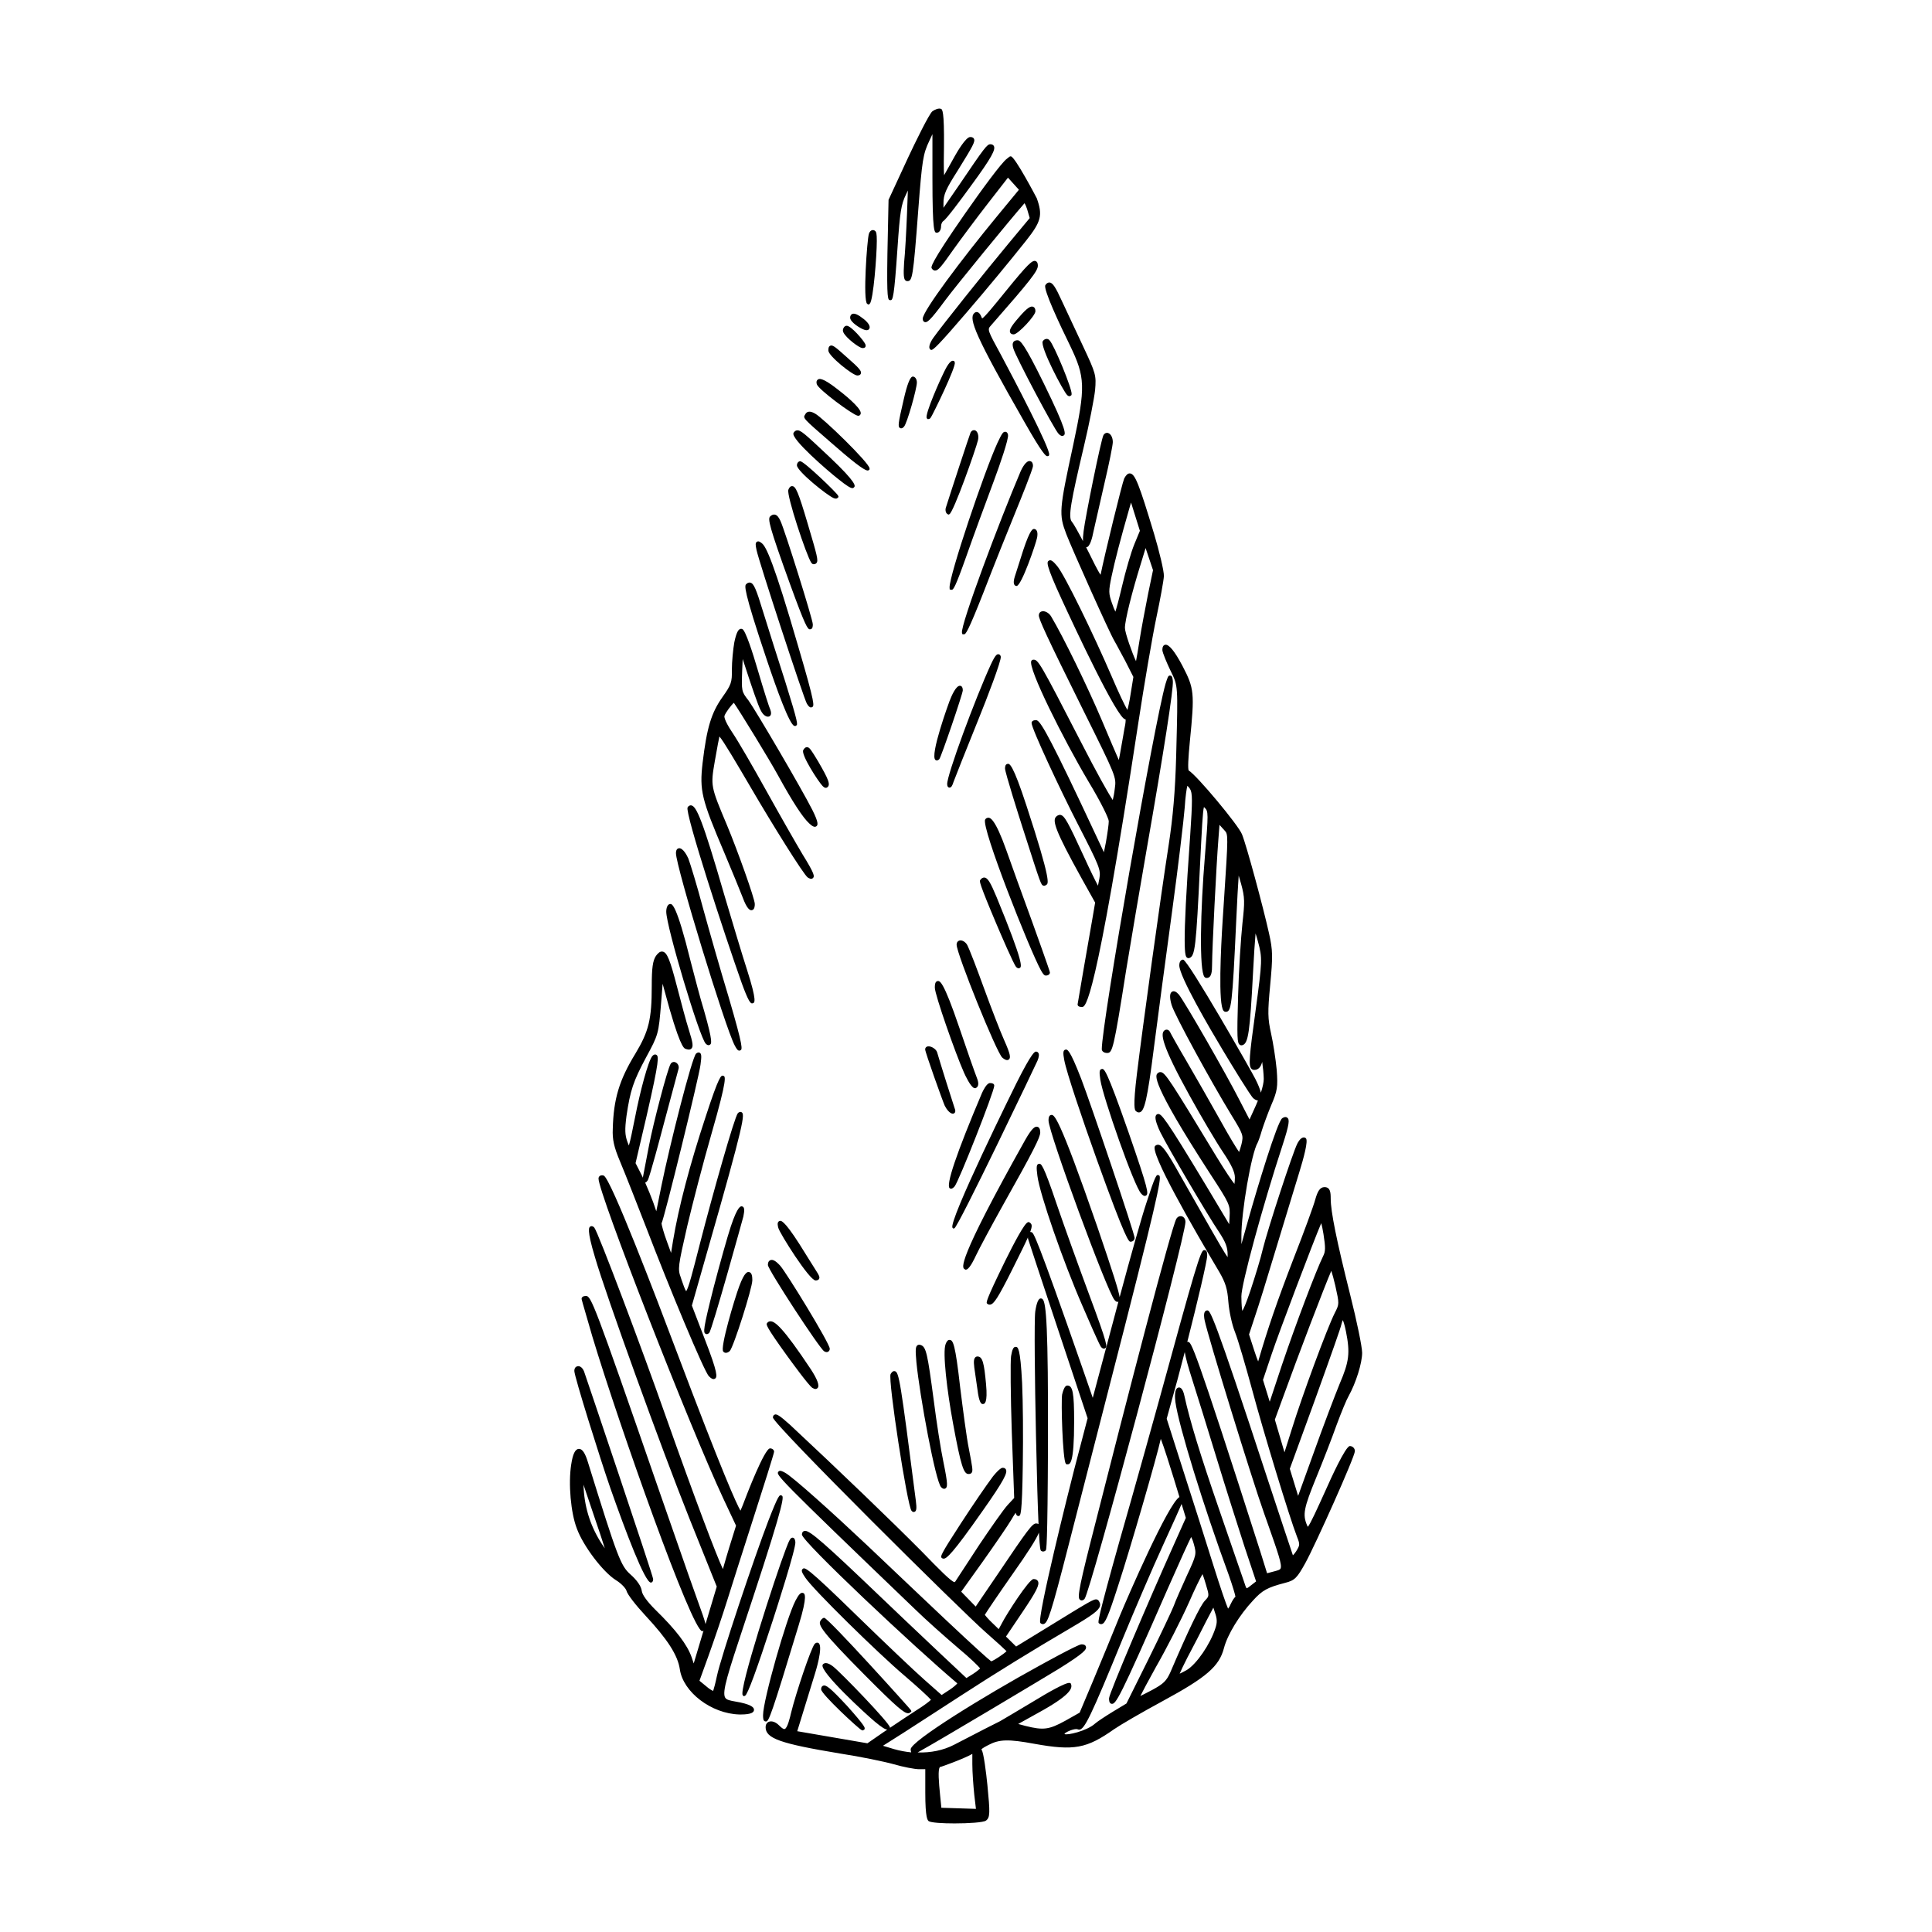 <?xml version="1.0" encoding="UTF-8"?>
<!-- Uploaded to: ICON Repo, www.svgrepo.com, Generator: ICON Repo Mixer Tools -->
<svg fill="#000000" width="800px" height="800px" version="1.1" viewBox="144 144 512 512" xmlns="http://www.w3.org/2000/svg">
 <path d="m394.16 183.13c-0.031 1.812-0.098 5.578 0.031 7.309l0.316-0.555c0.676-1.199 1.676-2.977 2.625-4.695 0.465-0.82 2.816-4.875 3.969-4.875 0.203 0 0.746 0 0.992 0.441 0.414 0.746-0.203 1.844-4.223 8.34-3.231 5.059-3.84 6.449-3.84 8.77v1.199l4.027-5.844c6.961-10.273 7.512-10.992 8.43-10.992 0.57 0 0.812 0.309 0.906 0.492 0.449 0.887-0.387 2.793-6.207 10.699-2.371 3.266-6.469 8.805-7.234 9.191-0.23 0.125-0.555 0.766-0.555 1.281 0 1.055-0.473 1.785-1.148 1.785-0.613 0-1.145 0-1.145-14.48v-11.633l-0.836 1.785c-1.648 3.481-1.895 5.004-2.902 18.102-1.375 18.355-1.602 19.055-2.938 19.055-0.195 0-0.379-0.082-0.523-0.23-0.359-0.383-0.535-1.301-0.309-4.664 0.262-2.43 0.586-8.34 0.77-12.934l0.227-6.191-0.488 1.043c-1.301 2.648-1.613 4.644-2.262 14.242-0.891 13.23-1.25 13.777-1.832 13.777h-0.086c-0.629-0.023-0.945-0.039-0.75-12.281l0.301-14.309 5.195-11.227c1.844-3.941 5.562-11.566 6.43-12.242l0.02-0.016c0.664-0.465 1.652-0.848 2.207-0.629 0.383 0.125 0.938 0.316 0.832 10.285zm17.73 2.309c-0.281-0.039-0.379 0.086-1.031 0.613-1.422 0.996-6.883 8.484-11.148 14.605-9.406 13.512-8.988 14.16-8.785 14.473 0.09 0.137 0.359 0.559 0.863 0.57h0.023c0.812 0 1.602-0.922 4.887-5.617 1.879-2.629 6.004-8.176 9.152-12.227l5.273-6.777 2.898 3.211-5.754 6.977c-9.492 11.512-19.734 25.18-19.734 27.188 0 0.594 0.273 0.812 0.504 0.891 0.605 0.18 1.27-0.07 5.465-5.785 2.891-3.875 16.992-21.125 21.016-25.715 0.168 0.273 0.418 0.781 0.676 1.578l0.691 2.367-5.598 6.727c-6.375 7.668-17.773 21.922-19.965 25.035-0.281 0.398-1.633 2.414-0.746 3.094 0.074 0.047 0.141 0.09 0.238 0.09 0.523 0 1.898-1.238 9.375-9.957 5.269-6.137 11.27-13.383 15.664-18.914 4.082-5.129 4.516-6.82 2.902-11.324-0.051-0.109-5.809-11.102-6.867-11.102zm-36.777 19.562c-0.223 0.055-0.629 0.262-0.852 0.988-0.465 1.41-1.629 17.75-0.441 18.539l0.406 0.215 0.293-0.293c0.922-0.918 1.84-12.688 1.844-16.594 0.004-2.039-0.172-2.394-0.367-2.586-0.246-0.25-0.578-0.359-0.883-0.27zm43.34 8.191c-0.875-0.316-2.031 0.73-8.004 8.082-2.781 3.438-5.664 6.977-6.176 7.098-0.012-0.004-0.059-0.059-0.145-0.297-0.332-0.848-0.684-1.266-1.133-1.359-0.172-0.047-0.508-0.047-0.84 0.293-1.48 1.477 0.301 6.031 13.25 28.684 4.957 8.758 5.805 9.199 6.117 9.199 0.02 0 0.035-0.004 0.051-0.004l0.352-0.059 0.105-0.312c0.457-1.379-9.82-20.992-12.602-26.172-3.809-6.992-3.809-6.992-2.82-8.082 10.461-11.93 12.434-14.449 12.434-15.852-0.008-0.277-0.008-1.012-0.59-1.219zm12.82 48.984c-3.488 14.762-4.277 18.93-3.199 20.121 0.422 0.473 1.613 2.606 2.918 5.094-0.016-0.594 0.02-1.387 0.18-2.641 0.406-3.496 4.629-24.426 5.269-25.461l0.004-0.012c0.301-0.465 0.754-0.672 1.203-0.523 0.734 0.211 1.258 1.223 1.258 2.402 0 0.852-1.004 5.805-2.191 10.828-0.707 3.102-1.477 6.481-2.074 9.098-0.383 1.691-0.699 3.062-0.875 3.848-0.289 1.523-0.918 4.106-1.898 4.106-0.016 0-0.023-0.016-0.039-0.016 0.297 0.574 0.59 1.152 0.875 1.723 0.707 1.445 2.215 4.551 2.961 5.586 1.031-5.16 5.75-24.418 6.258-25.512 0.367-0.715 0.891-1.43 1.535-1.352 1.344 0.117 2.363 2.664 6.394 16.035 1.305 4.363 2.664 9.891 2.59 11.203-0.066 1.18-0.957 6.106-1.996 10.977-1.062 5.039-3.258 17.887-4.805 28.051-11.465 75.129-13.977 75.129-14.922 75.129-0.945 0-1.145-0.371-1.145-0.695 0-0.238 3.09-17.973 3.914-22.66l0.734-4.309-3.633-6.508c-7.012-12.641-7.738-15.227-6.711-16.254 0.156-0.156 0.605-0.551 1.148-0.473 1.066 0.191 1.941 1.734 6.203 11.008 1.633 3.594 3.027 6.414 3.742 7.75 0.105-0.469 0.238-1.113 0.367-1.855 0.422-2.352 0.102-3.176-5.785-14.621-4.578-8.926-12.176-25.145-12.176-26.648 0-0.453 0.457-0.754 1.148-0.754 0.891 0 2.277 1.598 12.066 22.344l5.953 12.672 0.527-2.613c0.465-2.672 0.762-4.875 0.762-5.606 0.023-0.648-1.848-4.68-5.445-10.637-6.539-11.023-16.086-30.078-15.078-31.852 0.117-0.207 0.332-0.328 0.57-0.328 1.234 0 1.734 0.699 12.445 21.555 4.336 8.465 7.422 13.961 8.57 15.645 0.188-0.711 0.406-1.855 0.543-3.09 0.422-2.977 0.348-3.168-8.273-20.523-10.16-20.469-11.863-24.348-11.863-25.332 0-0.523 0.281-0.918 0.75-1.047 0.777-0.238 1.914 0.359 2.488 1.301 3.16 5.266 9.586 18.434 13.496 27.641 1.988 4.734 3.656 8.625 4.457 10.434 0.156-0.695 0.352-1.684 0.543-2.883 0.215-1.145 0.434-2.402 0.625-3.531 0.211-1.258 0.402-2.363 0.535-2.973 0.168-1.062 0.105-1.336 0.074-1.402-0.016 0.004-0.035 0.012-0.055 0.012-2.051 0-13.34-24.168-16.781-31.629-4.508-9.77-4-10.09-3.465-10.422 0.543-0.352 1.199 0.227 2.195 1.43 2.035 2.445 9.609 18.047 14.379 29.102 1.953 4.59 3.496 7.777 4.223 9.035 0.23-0.797 0.57-2.281 0.848-4.16l0.742-4.586-2.172-4.289c-0.453-0.832-0.91-1.684-1.324-2.453-0.719-1.344-1.344-2.508-1.543-2.828-1.219-1.965-11.195-24.27-12.742-28.301-1.988-5.238-1.906-6.344 1.84-23.625 3.289-15.434 3.215-17.898-0.855-26.348-2.695-5.5-7.125-14.898-6.535-15.977l0.016-0.023c0.301-0.488 0.648-0.676 1.066-0.695 0.852 0.055 1.586 1.145 3.281 4.856 0.523 1.098 1.285 2.734 2.137 4.566 1.129 2.418 2.414 5.176 3.5 7.477 3.402 7.25 3.516 7.684 3.188 11.613-0.242 2.215-1.516 8.84-2.941 14.809zm15.125 30.996c-2.438 7.809-4.281 15.215-4.281 17.23 0 1.27 1.953 6.793 2.938 8.82 0.18-0.969 0.508-2.785 0.875-5.18 0.508-3.305 1.562-8.766 2.312-12.586v-0.008l1.32-6.348-1.965-5.859zm-7.699 10.715c0.316 0.969 0.645 1.719 0.891 2.207 0.359-1.125 0.992-3.457 1.734-6.637 0.984-4.211 2.465-9.254 3.293-11.238l1.465-3.547-2.344-7.496-0.551 1.895c-2.211 7.688-3.762 13.633-4.606 17.66-0.82 3.969-0.812 4.504 0.117 7.156zm-24.645-75.82c-2.309 2.625-2.613 3.473-2.352 4.051 0.105 0.227 0.348 0.5 0.938 0.5 1.133 0 5.758-4.934 5.758-6.141 0-0.637-0.203-1.027-0.609-1.18-0.602-0.23-1.488 0.145-3.734 2.769zm-44.234-0.848c-0.191 0.098-0.52 0.344-0.52 0.977 0 1.199 2.793 2.934 3.883 3.238 0.188 0.051 0.344 0.07 0.48 0.07 0.371 0 0.562-0.16 0.641-0.297 0.098-0.109 0.195-0.316 0.16-0.609-0.082-0.676-0.871-1.512-1.523-2.019-1.574-1.25-2.508-1.648-3.121-1.359zm-2.445 4.379c0 1.223 3.375 3.906 4.641 4.473 0.133 0.059 0.387 0.176 0.676 0.176 0.191 0 0.395-0.055 0.574-0.215 0.18-0.215 0.191-0.516 0.023-0.875-0.465-1.008-3.754-4.828-4.902-4.828-0.598 0-1.012 0.668-1.012 1.27zm52.973 2.82c-0.836 1.395 5.465 13.332 6.469 14.289 0.23 0.215 0.434 0.289 0.59 0.289 0.125 0 0.227-0.051 0.281-0.086l0.266-0.211 0.035-0.246c0.188-1.32-4.66-13.094-5.856-14.277-0.203-0.246-0.5-0.379-0.801-0.367-0.367 0.016-0.734 0.242-0.969 0.594zm-6.688-0.242c-0.188 0-0.746 0-1.078 0.434-0.336 0.453-0.215 1.102-0.051 1.672 0.469 1.914 10.828 21.504 11.996 22.668 0.191 0.191 0.578 0.586 0.984 0.586 0.121 0 0.246-0.035 0.363-0.121 0.5-0.352 1.125-0.797-5.285-13.863-5.164-10.52-6.199-11.375-6.93-11.375zm-49.641 1.449c-0.492 0.223-0.492 0.84-0.492 1.293 0 1.391 6.449 6.594 7.684 6.594 0.605 0 0.832-0.266 0.918-0.492 0.242-0.637-0.277-1.367-3.789-4.422-3.086-2.773-3.699-3.242-4.32-2.973zm32.477 3.992c-0.012-0.004-0.02-0.004-0.031-0.004-0.711 0-1.637 1.617-2.297 2.988-0.898 1.762-5.148 11.246-4.57 12.195l0.188 0.262h0.281c0.316 0 0.504-0.266 0.605-0.406 0.523-0.75 6.762-13.492 6.352-14.609l-0.188-0.398zm-13.672 17.898c0.344 0 0.625-0.309 0.734-0.43 0.82-0.816 3.422-10.137 3.422-11.703 0-0.906-0.465-1.586-1.082-1.586-0.691 0-1.5 2.051-2.414 6.098-1.543 6.59-1.559 7.227-0.945 7.547 0.094 0.051 0.188 0.074 0.285 0.074zm-22.09-12.926c-0.246 0.168-0.488 0.523-0.262 1.258l0.004 0.012c0.465 1.391 9.422 8.031 10.812 8.305 0.066 0.016 0.117 0.02 0.172 0.02 0.242 0 0.379-0.117 0.43-0.176 0.156-0.152 0.23-0.363 0.215-0.598-0.105-1.527-4.793-5.215-6.223-6.309-4.121-3.234-4.84-2.719-5.148-2.512zm-3.285 9.125-0.09 0.152c-0.598 0.945-0.598 0.945 6.594 7.188l1.672 1.445c6.227 5.438 7.801 6.195 8.328 6.195 0.117 0 0.18-0.039 0.238-0.074l0.262-0.227-0.02-0.281c-0.09-1.473-12.41-13.441-14.449-14.516-0.555-0.297-1.828-1.023-2.535 0.117zm-3.141 4.992-0.016 0.031c-0.828 1.512 9.168 10.117 11.801 12.176 2.371 1.91 3.324 2.445 3.812 2.445 0.207 0 0.328-0.102 0.441-0.227 0.293-0.328 0.891-1.02-6.609-8.113-6.492-6.102-7.594-7.125-8.57-6.957-0.492 0.059-0.738 0.457-0.859 0.645zm46.906-0.086c-0.215 0.441-5.32 15.98-6.57 19.965-0.172 0.598-0.023 1.41 0.441 1.637l0.25 0.16 0.25-0.102c1.094-0.414 7.062-17.34 7.598-19.66 0.258-1.145-0.086-2.293-0.754-2.57-0.344-0.125-0.836-0.066-1.195 0.523zm9.266-0.184c-0.656-0.098-0.961 0.457-2.152 2.949v0.004c-3.457 7.527-12.816 35.25-12.68 38.305l0.031 0.523 0.418 0.074c0.047 0.004 0.086 0.016 0.125 0.016 0.422 0 0.961-0.695 3.805-8.715 1.824-5.223 5.113-14.141 7.371-20.188 1.605-4.301 3.93-11.082 3.738-12.137-0.031-0.195-0.145-0.77-0.656-0.832zm-44.965 17.699c0.156 0 0.316-0.039 0.434-0.16l0.281-0.273-0.117-0.336c-0.23-0.66-9.035-9.133-10.031-9.133-0.488 0-0.887 0.484-0.887 1.078 0 1.547 7.957 7.949 9.73 8.688 0.105 0.039 0.348 0.137 0.59 0.137zm52.234-8.633c0-0.992-0.457-1.234-0.73-1.293-1.109-0.281-2.231 2-2.543 2.691v0.012c-5.719 13.453-15.934 40.656-15.543 42.77l0.117 0.395 0.367 0.023h0.066c0.418 0 0.992-0.508 5.219-11.262 2.492-6.469 6.418-16.289 8.777-22.047 0.719-1.746 4.269-10.484 4.269-11.289zm-63.836 5.328c-0.609 0-0.887 0.699-0.988 0.969l-0.004 0.012c-0.523 1.426 4.816 17.512 6.082 19.32 0.074 0.105 0.277 0.395 0.609 0.395 0.133 0 0.523 0 0.781-0.336 0.504-0.672 0.207-1.805-2.352-10.434-2.535-8.574-3.184-9.879-4.098-9.922-0.016-0.004-0.02-0.004-0.031-0.004zm-4.586 7.547c-0.414-0.074-0.832 0.09-1.234 0.488l-0.004 0.004c-0.637 0.645-0.332 2.457 5.34 18.098 3.941 10.816 4.594 11.805 5.188 11.805 0.066 0 0.125-0.016 0.191-0.023 0.594-0.105 0.594-0.887 0.594-1.305 0-1.25-7.375-24.812-8.574-27.398-0.473-1.047-0.93-1.566-1.5-1.668zm69.305 4.102c-0.156-0.191-0.371-0.297-0.609-0.297-0.316 0-0.984 0-2.852 5.602-0.551 1.691-1.102 3.449-1.535 4.82-0.316 1.012-0.57 1.82-0.715 2.238-0.227 0.727-0.418 1.688-0.07 2.168 0.133 0.176 0.332 0.281 0.551 0.281 1.305 0 5.144-11.27 5.43-12.777 0.094-0.426 0.246-1.496-0.199-2.035zm-72.684 3.531c-0.418-0.332-0.891-0.73-1.355-0.438-0.473 0.293-0.363 0.926-0.098 2.215 0.609 2.988 12.57 39.477 13.332 40.684 0.277 0.438 0.637 1.008 1.09 1.008 0.082 0 0.156-0.016 0.242-0.055 0.66-0.297 0.988-0.441-3.621-16.105-6.516-22.477-8.508-26.414-9.59-27.309zm-3.09 10.398c-0.578-0.137-0.957 0.258-1.102 0.398-0.422 0.379-0.941 1.059 5.512 20.219 2.602 7.75 5.969 17.051 7.246 17.348l0.312 0.023 0.18-0.117c0.414-0.273 0.605-0.395-2.938-11.734-1.805-5.606-4.484-14.02-5.828-18.395-1.875-6.144-2.477-7.516-3.383-7.742zm-2.16 12.293c-0.207-0.086-0.438-0.082-0.645 0.031-0.371 0.191-0.883 0.762-1.449 3.473l-0.004 0.016c-0.316 1.793-0.648 5.09-0.648 7.281 0.059 3.289-0.172 3.965-2.473 7.203-2.988 4.219-4.168 8.133-5.285 17.477-0.84 7.34-0.309 9.562 5.75 23.789 2.102 4.996 4.258 10.258 4.867 11.84 1.129 3.078 1.914 3.41 2.293 3.41 0.066 0 0.117-0.012 0.156-0.016 0.766-0.137 0.766-1.27 0.766-1.641 0-1.391-4.621-14.305-7.352-20.844-4.375-10.398-4.375-10.398-3.238-17.027 0.719-4.121 1.059-5.824 1.219-6.519 1.109 1.27 4.316 6.707 8.625 14.062 5.09 8.723 13.734 22.668 14.793 23.316 0.277 0.172 0.934 0.59 1.371 0.137 0.434-0.438 0.527-0.973-2.797-6.332-1.723-2.891-6.016-10.398-9.672-16.984-3.305-5.953-7.441-13.121-8.934-15.297-2.332-3.492-2.07-4.316-2.055-4.359 0.332-0.957 1.832-2.898 2.492-3.465 1.5 2.121 9.395 15.008 11.715 19.25 3.809 6.957 6.609 11.246 8.309 12.758 0.648 0.605 1.34 1.102 1.844 0.711 0.406-0.309 0.66-0.887-1.055-4.312-2.887-5.715-15.012-26.379-16.914-29.004-1.883-2.422-1.883-2.422-1.691-8l0.133-3.012 1.578 4.812c0.43 1.305 2.594 7.848 3.234 8.852 0.598 1.195 1.5 1.828 2.215 1.562 0.258-0.109 0.789-0.516 0.281-1.84-0.23-0.414-1.512-4.359-3.426-10.855-1.117-3.805-3.133-10.219-4.004-10.473zm12.641 210.86c13.023 12.148 27.07 25.66 34.965 33.621 4.59 4.742 7.91 8.102 8.688 8.102 0.02 0 0.09-0.039 0.156-0.145 0.168-0.277 0.91-1.402 1.965-3.008 1.199-1.824 2.805-4.262 4.445-6.797 2.769-4.117 6.402-9.355 7.559-10.586l1.652-1.773-0.637-17.543c-0.312-9.426-0.395-18.793-0.188-20.047 0.293-1.621 0.555-2.457 1.195-2.457 0.016 0 0.031 0.004 0.047 0.004 0.559 0.035 1.195 0.074 1.684 9.562 0.227 5.356 0.301 13.664 0.18 21.688-0.191 13.395-0.586 13.477-1.082 13.574-0.082 0.012-0.473 0.059-0.656-0.441-0.031-0.082-0.102-0.258-0.16-0.406-0.293 0.379-0.766 1.195-1.113 1.785-0.953 1.633-4.5 6.766-7.586 11.125l-5.723 7.996 3.836 3.941 5.805-8.535c8.066-11.98 9.211-13.492 10.227-13.492 0.277 0 0.469 0.082 0.621 0.172-0.195-4.418-0.422-11.613-0.676-23.543-0.309-14.312-0.492-30.688-0.188-32.812v-0.012c0.348-2.281 0.84-3.441 1.457-3.441 0.125 0 0.324 0.035 0.504 0.215 0.945 0.953 1.484 7.481 1.41 38.051-0.109 28.027-0.438 28.355-0.594 28.504-0.195 0.203-0.453 0.301-0.699 0.301-0.223 0-0.43-0.082-0.586-0.238-0.098-0.098-0.277-0.316-0.52-4.766-0.727 1.762-2.707 4.938-7.117 11.176-3.754 5.359-6.644 9.648-7.219 10.605 0.246 0.352 0.961 1.195 1.961 2.141l1.715 1.656 0.832-1.535c1.258-2.469 7.211-11.738 8.395-11.738 0.574 0 0.969 0.188 1.164 0.559 0.5 0.926-0.383 2.68-4.082 8.172l-4.383 6.508 2.691 2.641 8.258-5.055c11.438-7.031 12.359-7.613 13.164-7.406 0.336 0.098 0.488 0.359 0.57 0.523 0.262 0.43 0.324 0.805 0.227 1.195-0.293 1.164-1.945 2.414-7.672 5.777-10.012 5.863-19.781 11.875-29.023 17.879-2.543 1.664-5.684 3.68-8.59 5.562-2.594 1.668-5.008 3.231-6.672 4.312l-5.551 3.516 2.988 0.902c1.527 0.434 3.031 0.699 4.508 0.848-0.082-0.227-0.156-0.469-0.156-0.812 0-2.156 19.758-14.297 33.922-22.051 0.203-0.105 10.375-5.769 11.336-5.769 0.25 0 1.012 0 1.188 0.609 0.203 0.707-0.203 1.535-7.211 5.898-3.652 2.238-31.68 19.02-37.398 22.152 3.481 0.09 6.781-0.539 9.715-2.066l1.586-0.82c4.734-2.449 9.203-4.766 10.543-5.402 0.648-0.359 4.805-2.836 9.203-5.465l0.371-0.223c2.352-1.445 7.969-4.742 8.914-4.445l0.227 0.086 0.121 0.277c0.383 1.094-0.281 2.957-8.891 7.652l-5.129 2.852 1.934 0.52c4.762 1.188 6.231 0.992 10.535-1.367l3.82-2.156 3.527-8.375c2.121-5.082 5.269-12.699 7.176-17.426 2.086-5.031 12.73-29.539 15.742-31.344l-1.586-5.195c-0.863-2.781-2.481-7.984-3.359-10.223-0.988 4.59-8 28.816-11.254 38.762-2.781 8.664-3.5 10.117-4.383 10.332-0.172 0.035-0.5 0.059-0.812-0.262-0.18-0.258-0.434-0.625 5.57-21.965 3.512-12.211 9.578-33.902 13.531-48.344 7.863-28.781 8.188-28.688 9.035-28.516 0.609 0.086 0.609 0.883 0.609 1.461 0 1.34-2.562 12.203-5.273 22.848 0.051-0.012 0.105-0.012 0.156-0.012 0.883 0 1.41 0 19.211 55.621l1.777 5.699 2.051-0.543c0.875-0.238 1.344-0.367 1.512-0.691 0.488-0.922-0.66-4.172-3.426-12.027l-0.887-2.504c-3.273-9.184-14.934-47.016-15.789-51.238-0.145-0.648-0.324-1.832 0.105-2.371 0.145-0.18 0.352-0.281 0.578-0.281 0.734 0 1.371 0 16.062 44.906 3.219 9.777 5.969 18.043 6.637 20 0.207-0.191 0.52-0.535 0.863-1.066 0.984-1.629 1.062-1.762 0.211-3.898-1.93-4.918-8.957-27.98-11.945-39.172-1.582-5.809-3.664-12.988-4.469-15.008-0.77-1.855-1.57-5.492-1.77-8.098-0.242-3.332-0.75-5.008-2.371-7.805-7.027-11.82-18.59-31.891-17.039-33.438 0.316-0.316 0.672-0.336 0.883-0.316 0.934 0.125 2.012 1.352 5.684 7.93 0.863 1.5 2.176 3.812 3.621 6.359 1.578 2.769 3.305 5.812 4.777 8.383 1.898 3.305 3.477 6.047 4.254 7.113 0.004-0.215 0.004-0.453 0.004-0.645 0-1.984-0.527-3.359-2.359-6.137-2.734-4.004-13.305-21.977-15.48-26.34-0.523-1.047-1.461-3.266-1.258-4.18 0.125-0.508 0.465-0.605 0.605-0.629 0.926-0.121 1.844 0.797 12.887 19.133l6.016 10.066 0.105-1.883c0.18-3.231 0.086-3.441-5.117-11.43-15.992-24.641-14.523-26.113-13.977-26.66 0.105-0.105 0.441-0.395 0.852-0.336 1.188 0.145 2.434 2.035 14.816 22.488 2.367 3.859 3.965 6.211 4.711 7.144 0.066-0.406 0.125-1.012 0.125-1.688 0-1.426-0.918-3.394-3.059-6.586-1.824-2.699-5.918-9.617-8.934-15.105-7.566-13.66-7.668-16.367-6.766-17.219 0.223-0.215 0.523-0.324 0.801-0.277 0.316 0.051 0.586 0.266 0.762 0.605 0.141 0.332 1.949 3.606 4.344 7.668 2.328 3.988 6.469 11.246 9.043 15.852 2.348 4.246 4.168 7.227 4.914 8.281 0.16-0.395 0.395-1.074 0.645-2.066 0.516-2.293 0.555-2.481-2.699-7.754-5.32-8.715-15.02-26.414-15.828-29.164-0.57-1.953-0.523-3.129 0.137-3.496 0.48-0.273 1.074-0.031 1.742 0.707 1.305 1.441 12.785 21.426 16.172 28.137l2.602 5.031 1.691-3.734c0.195-0.438 0.363-0.863 0.539-1.289-0.508-0.031-1.027-0.441-1.234-0.613-0.754-0.664-5.648-8.68-8.125-12.82-3.457-5.758-11.48-19.457-11.48-22.383 0-0.934 0.398-1.527 1.02-1.527 1.324 0.141 18.156 29.625 19.109 31.574 0.777 1.527 1.266 2.75 1.492 3.68 0.473-1.461 0.762-2.762 0.762-3.648-0.031-1.402-0.215-3.133-0.418-4.516-0.293 1.164-0.875 2.133-2.098 2.133-0.398 0-0.645-0.18-0.781-0.336-0.742-0.852-0.574-3.141 1.117-15.297 1.805-13.305 1.828-13.992 0.656-18.332-0.238-0.883-0.457-1.613-0.648-2.195-0.18 2.082-0.449 5.836-0.672 10.418-0.836 15.828-1.254 18.695-2.793 19.184-0.359 0.117-0.605-0.016-0.727-0.105-0.664-0.5-0.77-1.652-0.441-12.832 0.18-6.816 0.746-15.504 1.152-19.34 0.625-5.644 0.656-6.816-0.367-10.523-0.227-0.84-0.441-1.559-0.625-2.133-0.168 2.309-0.406 6.574-0.637 11.645-1.062 23.102-1.316 24.453-2.812 24.453-0.141 0-0.348-0.039-0.539-0.246-1.512-1.602-0.699-17.105-0.281-23.688l0.379-5.793c1.145-17.297 1.125-17.32 0.105-18.379-0.125-0.137-0.273-0.289-0.43-0.473l-0.871-0.969-0.297 3.883c-0.527 6.574-1.668 29.16-1.668 33.109 0 1.891-0.105 3.582-1.461 3.582-0.141 0-0.348-0.039-0.535-0.246-1.461-1.586-1.09-17.898 0.102-32.102 0.938-11.34 0.934-11.824-0.105-12.801-0.039-0.039-0.102-0.102-0.156-0.152-0.328 1.148-0.559 5.82-1.023 15.09l-0.02 0.367c-1.043 21.781-1.309 24.078-2.852 24.566-0.195 0.059-0.418 0.031-0.59-0.105-0.523-0.414-1.414-1.102 0.836-32.34 0.629-9.352 0.621-11.324-0.055-12.391-0.277-0.418-0.523-0.676-0.691-0.812-0.203 0.785-0.523 2.887-0.695 5.699-0.258 3.285-1.738 15.73-3.336 27.484-1.668 12.277-3.805 28.18-4.805 36.027-1.809 14.414-2.586 16.902-3.734 17.305-0.25 0.086-0.66 0.105-1.098-0.332-0.246-0.246-0.812-0.812 0.309-9.91 1.457-11.945 6.301-47.121 8.402-60.555 1.152-7.512 1.727-14.277 1.984-23.34l0.055-2.109c0.434-16.75 0.434-16.75-1.406-20.504l-0.266-0.543c-0.711-1.496-2.035-4.508-2.035-5.223 0-0.785 0.238-1.25 0.715-1.367 0.957-0.238 2.523 1.629 4.594 5.551 3.152 6.047 3.266 7.168 1.98 20.035-0.453 4.625-0.555 7.227-0.312 7.727 2.051 1.152 13.227 14.531 14.133 16.922 1.23 3.039 5.613 19.301 7.141 26.164 1.059 4.695 1.023 6.242 0.328 13.75-0.691 7.273-0.66 8.852 0.246 12.93 0.543 2.434 1.215 6.746 1.484 9.609 0.328 4.5 0.168 5.543-1.449 9.297-0.938 2.242-2.016 5.219-2.481 6.68-0.383 1.395-0.918 2.856-1.125 3.281-1.648 2.719-4.367 18.484-4.309 24.844v2.062l1.898-6.75c2.254-8.012 7.633-25.836 8.938-26.641 0.195-0.125 0.816-0.539 1.328-0.137 0.629 0.492 0.59 1.621-1.289 7.391-5.246 15.996-10.941 36.918-10.879 39.977 0.023 2.367 0.152 3.391 0.258 3.836 0.336-0.523 0.957-1.91 2.102-5.269 1.234-3.715 2.801-8.781 3.316-11.105 1.359-5.492 7.941-25.594 9.148-27.953 0.223-0.449 0.828-1.508 1.578-1.629 0.258-0.055 0.52 0.035 0.707 0.227 0.648 0.645-0.621 5.301-1.793 9.094l-1.387 4.535c-1.465 4.785-3.414 11.16-4.957 16.297-2.004 6.688-4.523 14.852-5.457 17.527l-1.484 4.516 1.422 4.394c0.48 1.465 0.789 2.297 0.996 2.766 2.519-8.676 4.992-15.859 9.34-27.156 2.769-7.047 5.43-14.309 5.812-15.844 0.574-1.988 1.18-3.203 2.414-3.203 1.535 0 1.656 1.359 1.656 3.008 0 3.477 1.551 11.129 5.18 25.59 1.742 6.887 3.152 13.754 3.152 15.316 0 2.711-1.641 7.961-3.586 11.465-0.523 0.867-1.848 4.066-3.176 7.629-1.148 3.246-3.566 9.496-5.391 13.93-3.336 8.176-3.656 9.836-2.438 12.695 0.035 0.074 0.117 0.258 0.191 0.395 0.672-0.746 2.418-4.613 4.785-9.828 1.199-2.715 5.219-11.582 6.359-11.582 0.727 0 1.336 0.609 1.336 1.34 0 1.484-10.395 24.672-13.133 29.668-2.16 3.875-2.75 4.609-5.391 5.254-4.664 1.215-6.004 1.953-8.465 4.656-3.602 3.848-6.769 9.035-7.707 12.617-1.266 4.856-4.602 7.742-16.211 14.035-5.691 3.074-11.371 6.402-12.914 7.473-7.269 5.133-10.609 5.758-21.086 3.871-6.953-1.285-9.344-1.211-12.246 0.328-1.594 0.797-1.82 1.109-1.844 1.203l0.098 0.105c0.504 0.707 1.176 5.941 1.508 9.285 0.715 7.375 0.746 8.621-0.398 9.438-0.637 0.473-4.574 0.73-8.293 0.73-3.184 0-6.195-0.188-6.828-0.578-0.316-0.227-0.941-0.672-0.941-7.613v-6.168h-1.613c-1.168 0-4.293-0.605-6.68-1.305-2.481-0.699-8.992-2.047-14.363-2.867-15.805-2.625-19.66-3.988-19.66-6.973 0-0.68 0.312-1.195 0.848-1.422 0.777-0.312 1.805 0.039 2.699 0.934 0.891 0.891 1.301 1.062 1.516 0.969 0.734-0.207 1.422-3.144 1.676-4.246 1.289-5.266 5.32-17.281 6.277-18.312 0.48-0.465 0.855-0.312 0.996-0.223 1.379 0.848-0.898 8.02-0.922 8.09-0.273 0.898-0.66 2.141-1.082 3.508-0.656 2.117-1.406 4.535-1.996 6.484l-1.629 5.289 18.594 3.203 4.191-2.898c0.316-0.215 0.715-0.484 1.078-0.73-0.543-0.031-1.445-0.562-3.289-2.098-2.106-1.738-14.895-13.418-13.828-15.113l0.012-0.016c0.141-0.207 0.363-0.336 0.637-0.383 0.055-0.004 0.109-0.012 0.176-0.012 0.707 0 1.527 0.57 1.977 0.934 1.996 1.547 14.867 14.871 15.008 16.082l0.016 0.133c2.227-1.5 4.977-3.336 6.898-4.574 2.062-1.285 3.512-2.394 3.969-2.852-0.648-0.75-3.285-3.203-7.106-6.473-6.758-5.727-24.078-22.688-26.188-25.887-0.887-1.309-1.18-1.926-0.715-2.312 0.555-0.469 0.855-0.836 14.254 12.262 7.668 7.461 15.383 14.793 17.938 17.035l4.644 4.106 2.309-1.516c1.066-0.734 1.633-1.289 1.844-1.566-11.281-9.512-41.18-37.613-41.18-39.438 0-0.598 0.316-0.828 0.504-0.906 0.977-0.414 2.719 0.645 15.352 12.66 7.352 7.027 16.59 15.82 20.645 19.617l7.09 6.656 1.723-1.074c0.938-0.605 1.633-1.18 1.926-1.477-0.516-0.656-2.574-2.691-5.828-5.402-3.594-3.066-8.672-7.582-11.441-10.289-36.945-35.453-36.84-35.598-36.219-36.441 0.371-0.492 1.066-0.121 1.742 0.246 1.98 1.023 12.664 10.645 21.715 19.184l3.703 3.512c5.109 4.852 11.992 11.395 17.129 16.234 7.918 7.453 11.422 10.574 12.121 11.07 0.746-0.211 3.41-1.984 4.062-2.691-0.539-0.539-2.625-2.469-5.441-4.934-6-5.203-56.469-55.238-56.469-56.996 0-0.488 0.293-0.676 0.418-0.73 0.48-0.277 1.219 0.062 4.09 2.648zm127.15-6.086 3.231-9.73c3.598-10.664 9.117-25.23 10.926-28.863l0.004-0.012c0.629-1.199 0.645-2.293 0.082-5.84-0.211-1.359-0.43-2.297-0.594-2.875-2.035 4.75-11.219 28.945-13.18 34.824l-2.254 6.711zm3.91 13.402 1.941-6.133c2.727-8.812 9.426-26.949 11.387-30.789 1.219-2.383 1.219-2.383 0.145-7.231-0.398-1.727-0.789-3.109-1.066-3.941-1.785 4.125-8.559 21.789-13.164 34.527l-1.793 4.906zm7.715 0.195c2.488-6.957 5.652-15.289 6.934-18.418 2.5-5.809 2.777-8.133 1.641-13.816-0.387-1.879-0.672-2.66-0.836-2.992-0.09 0.18-0.211 0.516-0.363 1.094-0.16 0.855-2.277 6.898-7.07 20.184l-6.609 18.117 2.203 7.176zm-37.941 58.059c4.82-11.254 7.894-17.629 9.133-18.93 1.184-1.246 1.184-1.246 0.266-4.316v-0.004c-0.336-1.18-0.664-2.141-0.898-2.727-0.629 1.094-1.93 3.703-3.547 7.41-2.035 4.586-5.984 12.309-8.805 17.23-2.211 4-3.496 6.418-4.117 7.664 0.707-0.344 1.762-0.875 3.055-1.562 3.082-1.66 3.863-2.422 4.914-4.766zm11.785-15.848-0.406-1.25-1.879 3.562c-1.23 2.457-3.496 6.871-5.004 9.684-1.023 2-1.699 3.445-2.047 4.266 0.453-0.207 1.094-0.523 1.867-0.961 2.594-1.551 6.219-6.82 7.594-11.07v-0.004c0.52-1.512 0.488-2.496-0.125-4.227zm-8.473-37.832c2.555 7.875 6.191 19.387 8.016 25.199 1.961 6.258 3.465 10.602 3.945 11.656 0.16-0.176 0.398-0.52 0.621-1.059 0.605-1.285 1.039-1.848 1.34-2.102-0.105-0.609-0.613-2.445-1.793-5.809-6.664-18.133-13.27-39.543-14.125-45.816-0.109-0.84-0.379-3.598 0.836-3.812 0.051-0.004 0.102-0.012 0.141-0.012 0.918 0 1.289 1.668 1.414 2.231 1.457 6.648 4.144 15.438 9.285 30.34 1.629 4.727 3.195 9.273 4.387 12.742 1.152 3.352 1.961 5.691 2.152 6.227 0.188 0.59 0.492 1.559 0.676 1.668h0.004c0.191 0 0.945-0.605 1.355-0.934l1.137-0.883-3.094-9.281c-1.805-5.543-5.141-16.066-7.379-23.41-2.434-7.977-5.25-17.043-6.402-20.641-1.184-3.688-1.793-5.984-2.035-7.438-0.66 2.559-1.32 5.055-1.934 7.352l-2.848 10.309zm-31.402 70.074c0.598 0.453 5.984-0.797 8.141-2.777 0.543-0.484 2.691-1.914 4.695-3.133l3.598-2.172 5.769-11.609c3.332-6.723 6.246-12.957 6.715-14.137 0.48-1.352 2.172-5.184 3.535-8.168 2.602-5.566 2.555-5.734 1.828-8.375-0.242-0.902-0.508-1.5-0.699-1.832-0.691 1.367-2.91 6.211-6.238 13.766-12.852 29.391-13.742 30.637-14.879 30.434-0.641-0.133-0.641-0.996-0.641-1.461 0-1.238 10.695-26.27 16.902-40.094l3.449-7.715-1.129-3.684c-0.523 1.246-1.785 4.074-4.801 10.664-2.957 6.445-7.828 17.828-10.828 25.113-8.434 20.617-10.117 24.031-11.516 24.031-0.137 0-0.277-0.035-0.418-0.098-0.105-0.035-0.23-0.055-0.379-0.055-1.043 0.02-2.957 0.887-3.106 1.301zm-23.902 4.398v0zm-9.047 11.809 0.336 3.344 9.164 0.293-0.441-3.719c-0.25-2.387-0.516-6.047-0.516-8.141v-2.707c-2.394 1.367-8.211 3.406-8.289 3.406-0.191 0-0.266 0.055-0.316 0.105-0.559 0.637-0.281 4.008 0.062 7.418zm15.512-302.34c-0.422-0.086-0.855 0.117-2.047 2.672-4.012 8.691-11.73 29.477-11.586 31.762 0 0.664 0.293 0.848 0.527 0.887 0.035 0.004 0.07 0.004 0.102 0.004 0.484 0 0.762-0.578 1.047-1.492 0.383-1.074 3.402-8.656 6.731-16.902 1.988-4.898 6.019-15.32 5.793-16.32-0.094-0.5-0.43-0.594-0.566-0.609zm46.168 7.051c-0.109-0.852-0.176-1.367-0.695-1.406-0.031-0.004-0.059-0.004-0.086-0.004-0.469 0-0.594 0.406-1.168 2.223v0.016c-3.004 10.465-16.883 90.051-16.883 96.766 0 0.57 0.613 1.012 1.395 1.012 1.426 0 1.738-0.805 5.055-21.902 1.27-7.691 3.707-22.137 5.445-32.051 4.543-25.93 7.141-42.621 6.938-44.652zm-62.887 20.969c0.066 0.047 0.18 0.105 0.336 0.105 0.176 0 0.402-0.074 0.656-0.324 0.469-0.473 6.231-17.355 6.231-18.246 0-0.715-0.223-1.117-0.66-1.199-0.039-0.004-0.074-0.012-0.109-0.012-1.043 0-2.176 2.555-2.769 4.109-0.051 0.141-5.34 14.5-3.684 15.566zm-34.074-3.41c-0.008 0-0.008 0 0 0-0.504 0-0.777 0.449-0.977 0.77l-0.004 0.012c-0.676 1.152 3.965 8.316 5.117 9.512 0.152 0.156 0.473 0.488 0.848 0.488 0.102 0 0.203-0.023 0.312-0.082 1.082-0.648 0.438-2.137-2.332-6.914-1.848-3.047-2.277-3.773-2.965-3.785zm53.137 4.441c-0.625 0.09-0.645 0.902-0.648 1.199v0.016c0 1.039 3.754 12.863 4.508 15.219l0.676 2.102c4.258 13.266 4.336 13.516 4.977 13.73 0.07 0.02 0.133 0.031 0.195 0.031 0.238 0 0.43-0.137 0.598-0.258 0.535-0.324 1.344-0.805-5.234-20.852-3.707-11.375-4.566-11.32-5.07-11.188zm-83.816 10.992c-0.227-0.031-0.629 0.004-0.953 0.539-0.797 1.301 9.805 33.797 14.383 46.668 1.684 4.609 2.273 5.273 2.695 5.273 0.086 0 0.16-0.031 0.242-0.055 0.422-0.141 1.129-0.383-1.543-8.758-1.355-4.176-3.844-12.531-5.844-19.242l-0.242-0.812c-5.789-19.98-7.379-23.434-8.738-23.613zm95.066 44.273c0-0.359-4.227-12.102-4.711-13.441-2.609-7.125-5.684-15.637-6.852-18.977-2.988-8.41-4.281-8.543-4.707-8.59-0.398 0.016-0.68 0.137-0.887 0.484-1.164 1.926 11.859 34.707 14.762 39.938 0.594 1.074 0.918 1.41 1.316 1.41 0.625-0.004 1.078-0.344 1.078-0.824zm-98.375-32.91c-0.332 0.074-0.73 0.352-0.73 1.301 0 3.535 13.105 46.402 15.574 50.957 0.434 0.812 0.766 1.375 1.203 1.375 0.074 0 0.145-0.02 0.227-0.051 0.613-0.25 0.984-0.398-3.066-14.211-2.051-6.762-5.062-17.301-6.793-23.578-1.508-5.703-3.32-11.645-3.875-13.098-0.309-0.688-1.406-2.879-2.539-2.695zm80.996 7.754c-0.406 0-0.797 0.207-1.117 0.715l-0.02 0.047c-0.121 0.238-0.309 0.59 4.312 11.492 1.074 2.523 4.621 10.82 5.266 11.461 0.25 0.258 0.469 0.336 0.645 0.336 0.133 0 0.242-0.051 0.328-0.105 0.43-0.289 1.223-0.82-6.184-18.797-1.633-3.918-2.352-5.078-3.231-5.148zm-83.215 7.019c-0.746 0-1.082 1.023-1.082 2.039 0 3.891 8.805 33.316 10.461 34.969 0.293 0.309 0.535 0.402 0.734 0.402 0.121 0 0.227-0.039 0.312-0.086 0.488-0.281 0.945-0.539-1.477-9.02-1.031-3.332-2.473-8.898-3.43-12.574l-0.156-0.605c-3.731-15.125-4.914-15.125-5.363-15.125zm88.496 36.145c-0.957-2.117-3.406-8.414-5.562-14.332-1.148-3.16-3.883-10.586-4.434-11.23-0.57-0.73-1.359-1.094-1.961-0.883-0.422 0.145-0.676 0.543-0.676 1.062 0 2.438 10.637 28.754 12.113 29.953 0.281 0.227 0.797 0.645 1.273 0.645 0.152 0 0.309-0.047 0.438-0.145 0.543-0.418 0.5-1.277-1.191-5.07zm-90.52-23.523c-0.754-0.156-1.34 0.523-1.777 1.113l-0.016 0.02c-0.84 1.266-1.109 3.203-1.109 7.977 0 8.812-0.777 12-4.352 17.949-4.277 6.992-5.777 12.02-5.977 19.922-0.133 2.801 0.316 4.797 1.898 8.559 1.281 3.004 5.219 13.098 6.852 17.297 6.254 16.332 15.492 38.516 16.711 39.664 0.266 0.273 0.75 0.777 1.246 0.777 0.125 0 0.25-0.031 0.371-0.105 0.641-0.414 0.82-1.406-2.707-10.496l-3.406-8.887 4.117-14.453c9.914-34.562 9.941-36.25 9.047-36.777-0.176-0.105-0.523-0.203-0.988 0.262-0.875 0.961-6.672 21.461-9.984 34.328l-0.242 0.945c-1.762 6.867-2.852 11.148-3.473 11.891-0.312-0.398-0.805-1.824-1.285-3.215l-0.121-0.383c-0.84-2.277-0.762-2.91 1.688-13.617 1.395-5.91 4.266-16.992 6.465-24.602 4.297-14.902 3.637-15.105 3.102-15.266-0.551-0.168-1.031-0.367-4.707 10.934-4.188 12.68-7.164 24.012-8.613 32.777l-0.523 3.223-1.074-2.934c-0.945-2.543-1.465-4.621-1.457-4.883 0.676-1.078 9.949-38.828 10.332-42.066 0.312-2.289 0.266-2.906-0.223-3.168-0.273-0.137-0.594-0.074-0.945 0.227-1.129 1.055-7.047 24.512-9.184 35.023l-1.367 6.769-0.812-2.363c-0.57-1.531-1.379-3.547-2.133-5.234 0.297-0.07 0.52-0.363 0.672-0.598 0.523-0.82 3.621-12.543 4.238-14.883 1.352-4.969 2.559-9.5 3.258-12.152 0.367-1.375 0.605-2.246 0.637-2.371 0.289-0.797-0.137-1.566-0.715-1.844-0.492-0.246-1.043-0.098-1.344 0.383l-0.004 0.012c-0.867 1.441-4.629 15.898-5.707 21.52-0.59 3.113-1.395 7.371-1.602 8.344-0.02 0.117-0.016 0.191-0.031 0.297-0.121-0.258-0.258-0.555-0.367-0.766l-1.582-3.102 2.973-12.711c3.391-14.797 3.199-15.633 2.492-16.008-0.211-0.117-0.555-0.156-0.988 0.301-1.125 1.273-3.285 9.441-4.606 16.27-0.73 3.633-1.289 6.422-1.648 7.481-0.137-0.316-0.297-0.742-0.398-1.012-0.645-1.812-0.695-3.219-0.23-6.812 1.008-6.828 1.785-9.152 5.199-15.543 3.254-5.984 3.324-6.254 3.969-14.312l0.414-5.184 0.457 1.688c3.988 14.934 5.176 15.387 5.566 15.539 0.539 0.207 1.16 0.363 1.582-0.039 0.551-0.523 0.43-1.512-0.609-4.816-0.715-2.215-2.172-7.664-3.199-11.648-1.84-7.117-2.625-9.016-3.777-9.238zm82.586 36.164 0.316 0.031 0.176-0.105c0.988-0.574 0.398-2.09 0.145-2.742-0.402-0.992-2.562-7.098-4.609-13.18-4.273-12.582-5.184-12.426-5.762-12.375-0.734 0.121-0.734 1.188-0.734 1.762 0 1.844 5.492 17.531 7.734 22.523 0.285 0.641 1.762 3.848 2.734 4.086zm-13.031-10.254c0 0.754 4.656 13.754 5.18 14.898 0.449 0.938 1.375 2.133 2.137 2.133 0.098 0 0.188-0.016 0.277-0.055 0.453-0.207 0.516-0.719 0.18-1.5-0.277-0.746-3.906-12.242-4.609-14.727-0.277-0.887-1.648-1.688-2.465-1.547-0.43 0.062-0.699 0.379-0.699 0.797zm54.422 50.961c0.621 0 1.082-0.434 1.082-1.012 0-1.219-11.754-35.945-14.137-42.113-3.133-8.102-3.723-7.894-4.238-7.758-0.574 0.168-0.637 0.816-0.262 2.777 0.598 3.231 4.746 15.512 8.594 26.262 7.84 21.844 8.539 21.844 8.961 21.844zm-47.16-3.68 0.195 0.195 0.277-0.059c0.992-0.215 21.879-44.004 22.027-44.41 0.418-1.012 0.488-1.699 0.223-2.098-0.137-0.211-0.367-0.328-0.625-0.328-0.266 0-0.977 0-5.199 8.418-0.188 0.371-18.266 36.938-16.898 38.281zm39.484-42.07c-0.574 0.141-0.641 0.734-0.316 2.875 0.66 4.469 8.973 28.289 10.832 30.148 0.191 0.207 0.551 0.594 0.945 0.594 0.105 0 0.211-0.031 0.316-0.098 0.73-0.438 0.711-1.367-4.59-16.66-6.004-17.164-6.488-17.023-7.188-16.859zm-40.215 31.602c0.109 0.07 0.223 0.102 0.328 0.102 0.418 0 0.785-0.43 0.945-0.609 1.078-1.219 10.508-25.164 10.508-26.691 0-0.316-0.195-0.695-1.145-0.695-0.863 0-1.844 2.047-2.125 2.672l-0.004 0.012c-6.785 16.016-9.648 24.508-8.508 25.211zm23.965-14.754c0-0.332 0-1.352-0.727-1.543-0.605-0.16-1.387 0.168-3.289 3.535-18.379 32.773-16.703 33.781-16.027 34.184l0.281 0.156 0.23-0.059c0.906-0.238 2.273-3.231 2.422-3.562 0.926-1.984 4.176-8 6.906-12.914 8.707-15.477 10.145-18.508 10.203-19.797zm11.219 45.977c1.152 2.695 4.523 10.473 4.918 10.863 0.109 0.109 0.402 0.402 0.734 0.402 0.105 0 0.207-0.031 0.316-0.102 0.598-0.383 0.871-0.555-4.324-14.496-2.836-7.644-6.606-18.133-8.398-23.387-3.773-11.215-4.238-11.117-4.863-10.984-0.598 0.141-0.672 0.797-0.348 3.195 0.594 4.777 6.859 22.836 11.965 34.508zm20.145-34.699c-0.559-0.18-0.766-0.266-3.231 7.344-1.215 3.633-4.141 13.977-7.09 24.969-0.262-1.699-1.641-6.144-5.934-18.695-10.344-29.859-11.441-29.715-12.234-29.57-0.676 0.109-0.676 1.023-0.676 1.461 0 3.164 15.543 45.422 17.504 47.586 0.125 0.145 0.418 0.484 0.766 0.484 0.082 0 0.168-0.031 0.25-0.07-0.402 1.5-0.801 3.012-1.199 4.519l-5.602 20.98-2.727-7.875c-12.398-35.613-12.973-35.832-13.477-36.016l-0.262-0.086-0.133 0.074c0.648-1.715 0.48-2.172-0.117-2.562l-0.25-0.133-0.223 0.059c-0.91 0.242-3.785 5.723-6.031 10.273-5.273 10.777-5.047 11.012-4.762 11.305 0.227 0.203 0.457 0.262 0.648 0.262 0.066 0 0.121-0.004 0.176-0.016 0.953-0.176 1.988-1.621 5.863-9.371 2.023-4.055 3.336-6.691 4.125-8.457 0.012 0.125-0.031 0.227 0.012 0.359 0.125 0.453 3.684 11.254 8.02 24.254l7.773 23.332-3.551 13.574c-1.27 4.902-9.957 39.578-8.973 40.684 0.242 0.242 0.48 0.301 0.66 0.301 0.086 0 0.156-0.012 0.211-0.023 1.098-0.301 1.848-2.297 6.707-21.277 2.82-10.902 9.492-36.875 14.809-57.645 10.133-39.68 9.684-39.805 8.945-40.023zm-155.66 76.676c0.406-2.762 1.043-4.082 1.996-4.144h0.074c0.891 0 1.641 1.137 2.371 3.57 7.828 25.199 8.672 27.418 11.266 29.703 1.734 1.527 2.848 3.152 2.992 4.359 0.105 0.996 1.41 2.805 3.57 4.961 5.516 5.387 8.504 9.305 9.672 12.695l0.523 1.578 2.602-8.695c-0.121 0.039-0.18 0.145-0.332 0.145-2.719 0-21.93-54.215-29.141-78.129-2.84-9.723-2.84-9.836-2.84-9.961 0-0.453 0.457-0.754 1.145-0.754 1.371 0 2.098 1.637 19.074 50.668 1.406 4.035 2.832 8.117 4.16 11.93 2.934 8.418 5.461 15.684 6.348 18.07 1.246 3.41 1.867 5.215 2.117 6.281l2.973-9.926-7.246-18.051c-7.43-18.57-22.164-59.332-25.023-69.234-2.281-7.531-1.562-7.949-1.211-8.152 0.211-0.125 0.578-0.191 1.031 0.301 0.988 1.137 12.816 32.582 18.773 49.551 8.207 23.207 13.598 37.344 15.305 40.941 0.43-1.586 1.27-4.367 1.621-5.527l1.863-5.981-3.316-7.059c-8.977-19.148-33.129-81.055-33.129-84.918 0-0.289 0.121-0.535 0.344-0.695 0.266-0.195 0.648-0.23 1.023-0.105 1.848 0.648 13.969 32.398 19.098 46.02 12.582 33.363 16.152 41.066 17.156 42.789 0.316-0.73 0.902-2.141 1.457-3.672 0.051-0.133 4.906-12.836 6.375-12.836 0.594 0 1.078 0.398 1.078 0.891 0 0.398-3.152 10.359-4.766 15.348l-1.426 4.457c-2.324 7.254-4.852 15.156-6.07 19.07-1.422 4.578-3.762 11.438-5.199 15.418l-2.316 6.398 1.84 1.508c0.754 0.664 1.449 1.062 1.789 1.184 0.18-0.516 0.57-1.934 0.988-3.91 1.004-4.887 9.91-31.5 13.613-41.117 2.75-7.074 2.984-6.988 3.516-6.762 0.594 0.211 1.211 0.43-7.766 27.68l-1.988 6.019c-4.422 13.359-6.082 18.363-5.176 19.875 0.363 0.609 1.301 0.777 2.715 1.031 0.406 0.07 0.848 0.145 1.32 0.246 3.352 0.734 3.656 1.516 3.594 2.031-0.055 0.504-0.5 1.152-3.559 1.152-0.105 0-0.223 0-0.332-0.004-7.379-0.203-14.887-5.91-15.754-11.969-0.562-3.758-3.219-7.898-9.164-14.289-2.301-2.473-4.758-5.527-4.996-6.578-0.191-0.613-1.359-1.895-2.781-2.762-3.441-2.156-8.66-9.043-10.348-13.66-1.609-4.113-2.297-11.898-1.504-16.98zm3.25 5.332 0.059 1.137c0.316 5.336 1.977 10.297 4.918 14.746 0.242 0.363 0.469 0.699 0.676 0.996-0.57-1.84-1.578-4.883-3.043-9.145zm42.074-73.73c-0.344-0.109-1.16-0.316-3.043 5.352-0.871 2.625-2.918 9.891-4.559 16.199-2.828 11.148-2.746 11.844-2.106 12.211 0.086 0.047 0.18 0.082 0.301 0.082 0.18 0 0.406-0.086 0.66-0.336 0.73-0.727 8.996-30.57 9.047-30.84 0.309-1.559 0.355-2.488-0.301-2.668zm89.629 104.32c0.09 0.051 0.195 0.09 0.328 0.09 0.195 0 0.449-0.09 0.746-0.371 1.5-1.578 26.754-95.895 26.754-99.926 0-0.734-0.379-1.328-0.973-1.496-0.551-0.145-1.09 0.105-1.43 0.648l-0.004 0.012c-1.309 2.227-12.582 45.621-22.691 85.48-3.641 14.301-3.453 15.137-2.731 15.562zm-70.207-84.711c0.211 0 0.715 0 0.941-0.406 0.25-0.465-0.066-1.027-0.586-1.844-0.301-0.453-1.129-1.785-2.18-3.473-0.734-1.184-1.578-2.539-2.43-3.891-4.246-6.637-4.973-6.293-5.356-6.106-0.66 0.297-0.383 1.293-0.238 1.828 0.391 1.449 8.219 13.891 9.848 13.891zm-12.621-4.086c0 1.188 13.68 22.141 14.906 22.859 0.215 0.145 0.441 0.223 0.656 0.223 0.137 0 0.277-0.035 0.395-0.102 0.281-0.152 0.438-0.441 0.438-0.797 0-1.426-11.645-20.395-13.148-22.012-1.129-1.234-1.934-1.715-2.594-1.457-0.301 0.117-0.652 0.434-0.652 1.285zm-11.203 23.27h0.074c0.336 0 0.719-0.172 1.039-0.488 1.004-1.082 5.965-16.676 5.965-18.746 0-0.938-0.098-2.023-0.855-2.16-0.348-0.07-1.152-0.211-2.621 3.773-1.219 3.273-5.141 16.375-4.227 17.281 0.148 0.195 0.371 0.32 0.625 0.34zm10.957-7.832c-0.207 0.328-0.418 0.676 5.371 8.676 0.945 1.305 5.691 7.836 6.656 8.445 0.316 0.191 0.598 0.293 0.84 0.293 0.211 0 0.387-0.082 0.535-0.23 0.586-0.605-0.016-2.289-1.789-5.004-7.402-11.141-9.516-12.699-10.688-12.699h-0.012c-0.371-0.004-0.699 0.18-0.914 0.52zm47.344 5.535c-0.848 2.121 0.379 12.391 1.965 20.984 2.106 11.488 2.867 13.426 4.09 13.426 0.23 0 0.574 0 0.82-0.297 0.414-0.504 0.266-1.285-0.715-6.402-0.59-2.812-1.598-10.617-2.301-16.238-1.305-11.598-1.898-12.488-2.734-12.594-0.637-0.113-0.996 0.754-1.125 1.121zm-1.172 37.918c0.277 0.281 0.535 0.418 0.781 0.418 0.105 0 0.211-0.023 0.312-0.082 0.598-0.324 0.727-1.047-0.504-7.019-0.707-3.344-1.848-10.66-2.559-16.312-1.656-12.398-1.996-14.211-3.465-14.699-0.434-0.156-0.711-0.035-0.871 0.086-0.508 0.387-0.555 1.238-0.258 4.535v0.004c0.867 8.82 5.074 31.664 6.562 33.07zm9.594-34.648c-0.23 0-0.441 0.098-0.598 0.273-0.246 0.281-0.465 0.812-0.223 2.664l0.832 5.769c0.434 3.578 1.027 3.898 1.406 3.898 0.051 0 0.09-0.004 0.125-0.012 0.309-0.035 1.234-0.133 0.75-5.273-0.516-5.582-0.898-7.32-2.293-7.32zm-86.527 59.922h0.047c0.363-0.066 0.551-0.379 0.551-0.941 0-0.84-18.121-54.539-18.309-55.012-0.379-0.957-1.062-1.535-1.75-1.379-0.398 0.074-0.828 0.441-0.828 1.25 0 1.445 6.805 23.16 9.578 31.137 4.023 11.414 9.117 24.945 10.711 24.945zm64.621-56.031c-0.562-0.105-0.902 0.449-1.098 0.777-0.734 1.473 4.438 35.121 5.562 36.234 0.203 0.242 0.406 0.309 0.562 0.309 0.105 0 0.195-0.031 0.25-0.055 0.422-0.188 0.613-0.727 0.324-2.883-4.141-32.219-4.453-34.148-5.602-34.383zm45.758 24.688c0.672 0 1.785 0 1.785-11.402 0-7.531-0.363-9.48-1.785-9.48-0.223 0-0.812 0-1.379 2.301l-0.012 0.035c-0.336 1.863 0.137 17.348 0.961 18.344l0.191 0.203zm-32.82 24.996h0.07c0.766-0.07 2.191-1.102 10.27-12.645 5.82-8.258 6.625-10.117 6.184-10.984-0.09-0.172-0.312-0.453-0.82-0.453-0.176 0-0.73 0-2.57 2.231l-0.016 0.02c-1.906 2.551-5.25 7.445-8.531 12.484-5.606 8.609-5.43 8.785-5.078 9.145 0.133 0.133 0.301 0.203 0.492 0.203zm-39.969-5.562c-0.578-0.02-0.871 0.5-1.805 2.961-2.801 7.262-12.617 37.629-11.438 38.797l0.293 0.277 0.328-0.152c0.672-0.309 3.117-6.961 7.281-19.785 1.043-3.215 6.231-19.316 6.039-20.953-0.062-0.426-0.16-1.082-0.699-1.145zm-7.086 48.715c0.754 0 1.406-1.582 8.672-25.543 2.445-7.984 1.559-8.348 1.176-8.504-0.59-0.227-1.129 0.289-2.039 2.031v0.004c-2.41 4.613-8.586 26.418-8.586 30.305 0 0.785 0 1.602 0.613 1.691 0.059 0.008 0.113 0.016 0.164 0.016zm37.656-2.188c0.25 0 0.473-0.09 0.598-0.223l0.281-0.25-0.117-0.332c-0.09-0.246-21.93-24.48-22.988-24.48-0.465 0-0.852 0.559-1.004 0.812-0.664 1.047 0.293 2.82 11.738 14.344 8.535 8.594 10.43 10.125 11.492 10.129zm-12.328 4.461 0.359 0.109 0.43-0.301 0.031-0.23c0.031-0.238 0.09-0.676-4.637-5.965-4.594-4.934-5.644-5.684-6.387-5.356-0.238 0.09-0.516 0.328-0.516 0.945 0 1.258 9.977 10.488 10.719 10.797z"/>
</svg>